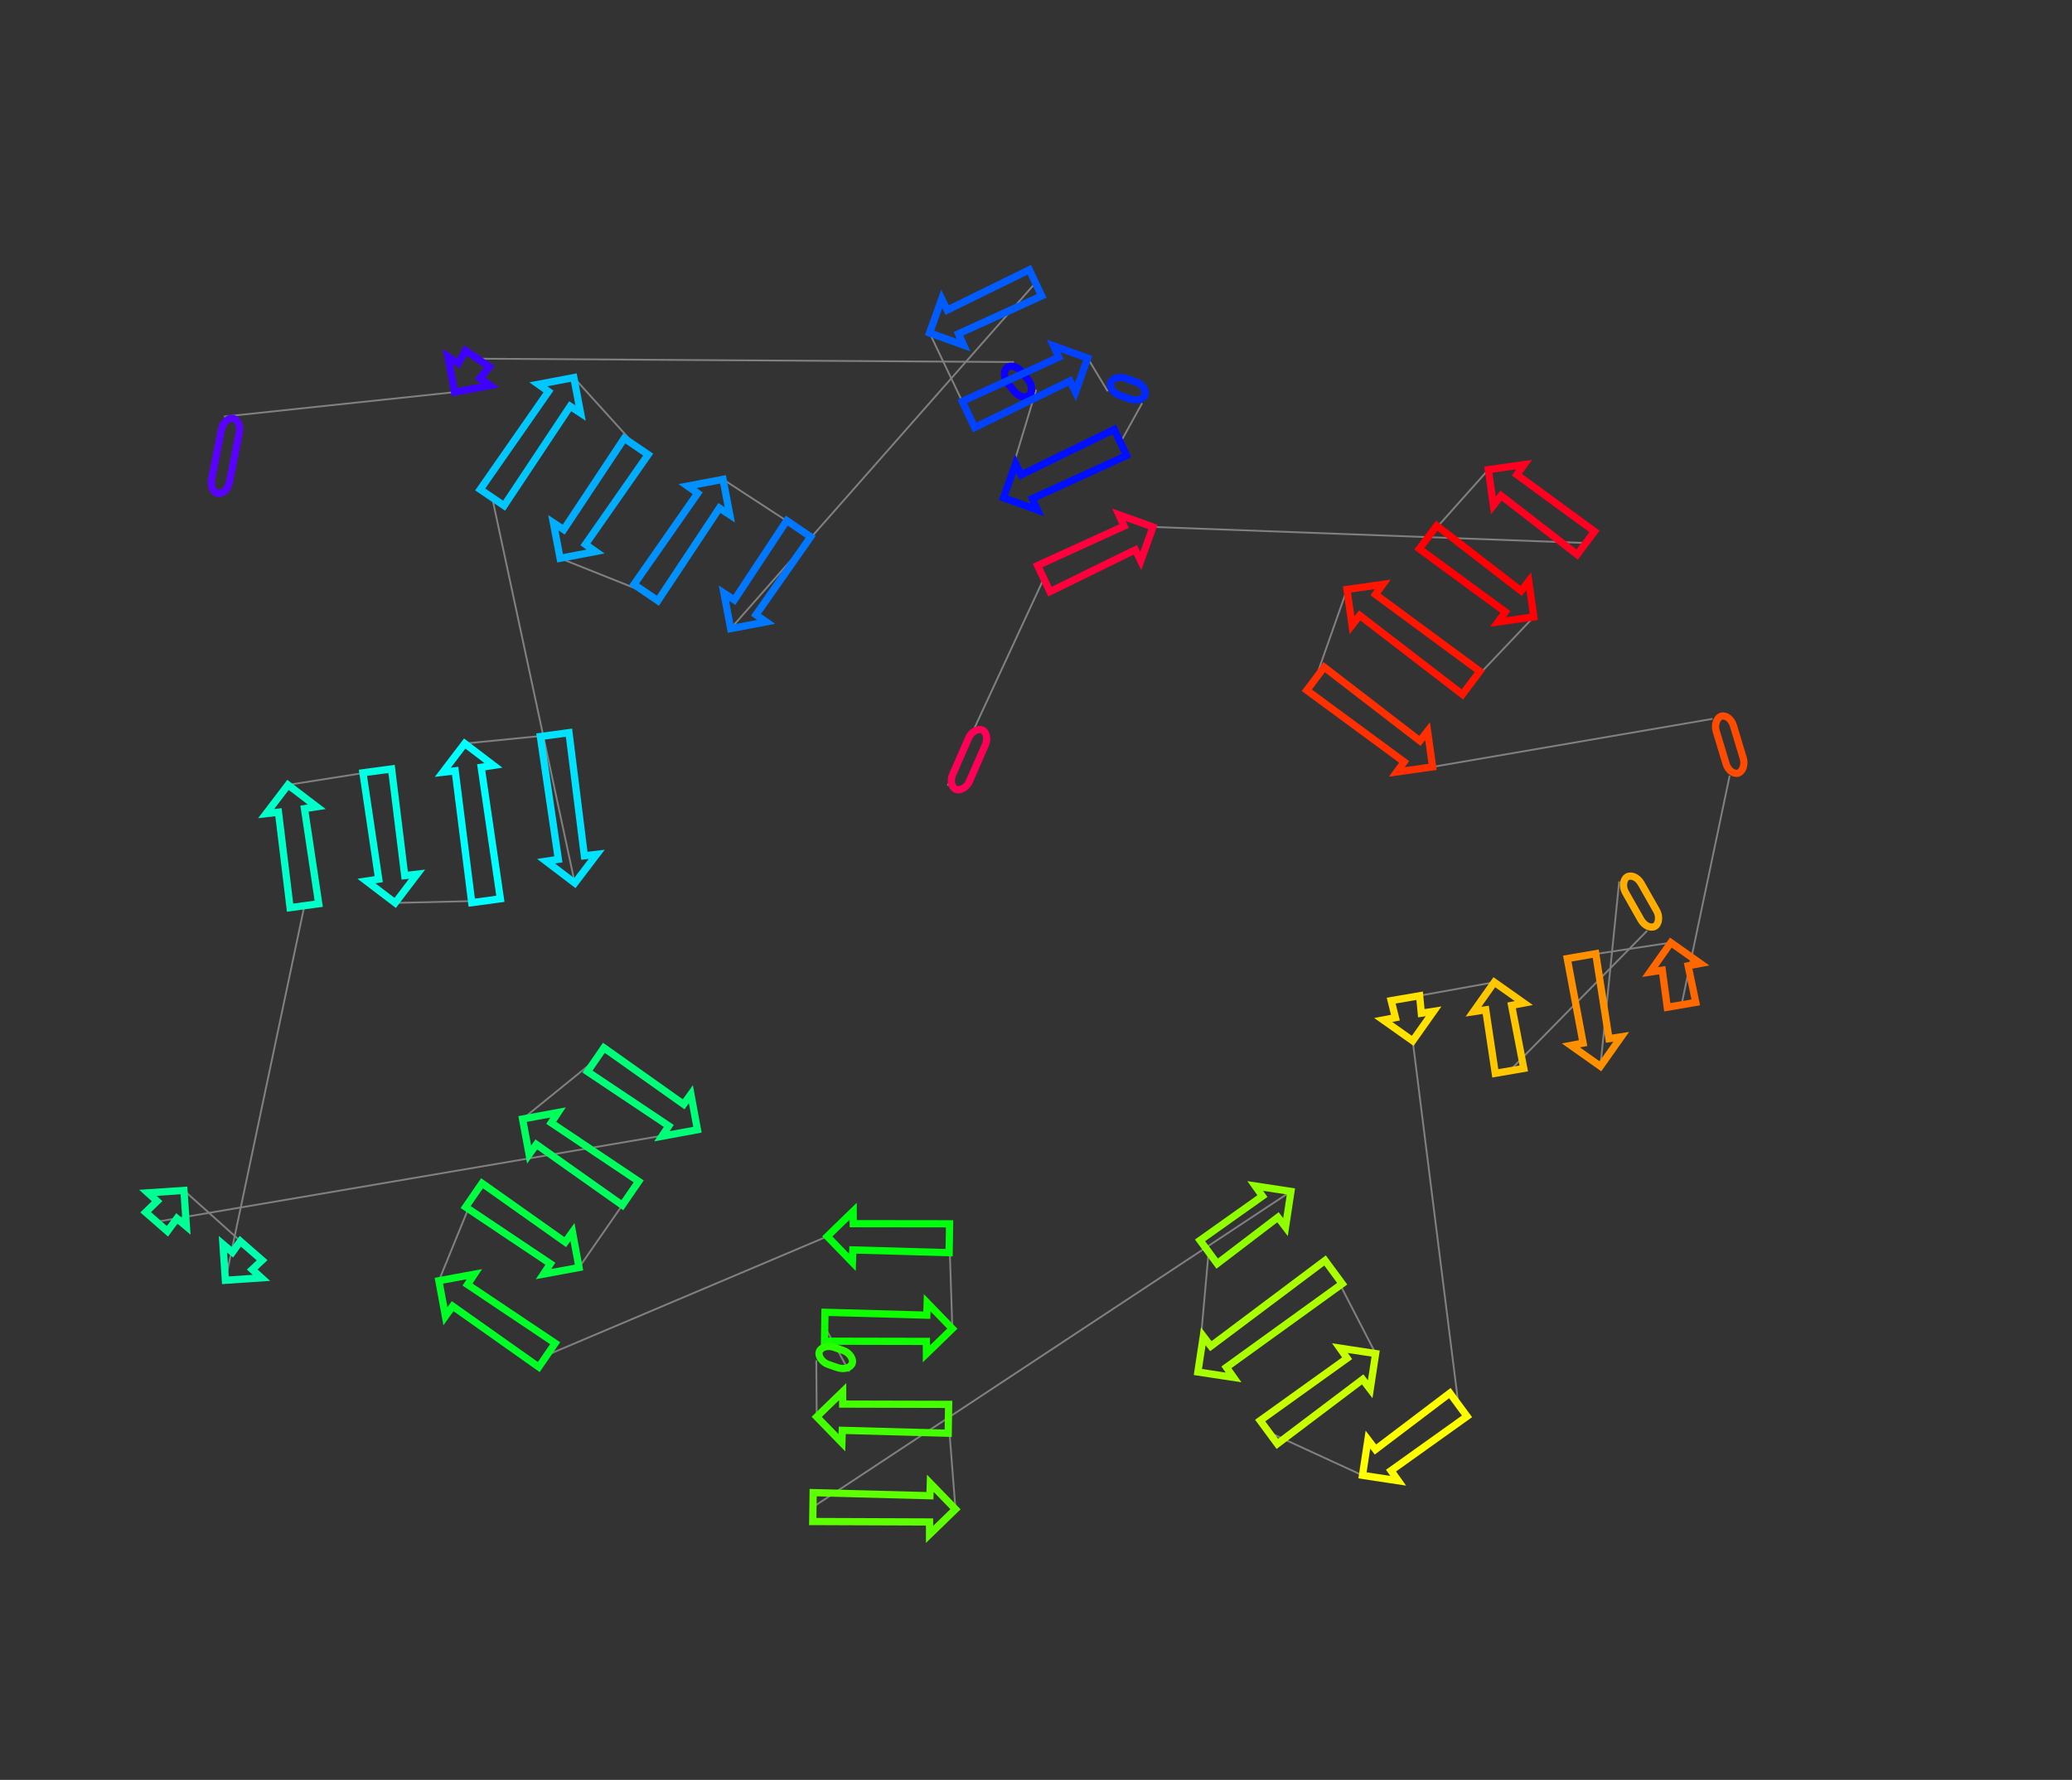 <?xml version="1.0" encoding="utf-8" ?>
<svg baseProfile="full" height="985.286" version="1.1" width="1146.802" xmlns="http://www.w3.org/2000/svg" xmlns:ev="http://www.w3.org/2001/xml-events" xmlns:xlink="http://www.w3.org/1999/xlink"><rect width="100%" height="100%" fill="#333333" stroke="none"/><defs /><line style="stroke: grey; opacity: 2.0" x1="123.982" x2="251.632" y1="230.599" y2="217.078" /><line style="stroke: grey; opacity: 2.0" x1="264.243" x2="561.18" y1="198.551" y2="200.414" /><line style="stroke: grey; opacity: 2.0" x1="573.521" x2="555.387" y1="215.761" y2="275.55" /><line style="stroke: grey; opacity: 2.0" x1="620.121" x2="632.153" y1="244.932" y2="223.175" /><line style="stroke: grey; opacity: 2.0" x1="613.119" x2="601.996" y1="216.636" y2="198.21" /><line style="stroke: grey; opacity: 2.0" x1="536.015" x2="514.492" y1="229.418" y2="184.301" /><line style="stroke: grey; opacity: 2.0" x1="573.12" x2="404.411" y1="156.57" y2="347.99" /><line style="stroke: grey; opacity: 2.0" x1="442.063" x2="400.188" y1="292.675" y2="265.341" /><line style="stroke: grey; opacity: 2.0" x1="357.512" x2="310" y1="328.036" y2="309.043" /><line style="stroke: grey; opacity: 2.0" x1="352.133" x2="317.604" y1="247.145" y2="209.007" /><line style="stroke: grey; opacity: 2.0" x1="272.392" x2="318.155" y1="275.428" y2="488.838" /><line style="stroke: grey; opacity: 2.0" x1="306.995" x2="257.209" y1="406.639" y2="411.585" /><line style="stroke: grey; opacity: 2.0" x1="269.024" x2="218.73" y1="498.609" y2="499.818" /><line style="stroke: grey; opacity: 2.0" x1="208.805" x2="159.4" y1="426.712" y2="434.478" /><line style="stroke: grey; opacity: 2.0" x1="168.48" x2="124.745" y1="501.358" y2="708.712" /><line style="stroke: grey; opacity: 2.0" x1="139.031" x2="101.813" y1="692.354" y2="658.958" /><line style="stroke: grey; opacity: 2.0" x1="86.645" x2="386.021" y1="676.325" y2="625.367" /><line style="stroke: grey; opacity: 2.0" x1="329.7" x2="289.227" y1="586.604" y2="619.436" /><line style="stroke: grey; opacity: 2.0" x1="348.968" x2="320.481" y1="660.554" y2="701.657" /><line style="stroke: grey; opacity: 2.0" x1="262.252" x2="242.903" y1="661.581" y2="708.966" /><line style="stroke: grey; opacity: 2.0" x1="302.724" x2="457.867" y1="750.138" y2="684.422" /><line style="stroke: grey; opacity: 2.0" x1="525.453" x2="527.099" y1="685.443" y2="735.489" /><line style="stroke: grey; opacity: 2.0" x1="456.481" x2="470.089" y1="734.422" y2="759.317" /><line style="stroke: grey; opacity: 2.0" x1="451.803" x2="452.034" y1="753.022" y2="784.291" /><line style="stroke: grey; opacity: 2.0" x1="524.926" x2="528.84" y1="785.393" y2="835.447" /><line style="stroke: grey; opacity: 2.0" x1="449.947" x2="714.505" y1="834.254" y2="659.512" /><line style="stroke: grey; opacity: 2.0" x1="668.936" x2="662.991" y1="693.045" y2="759.479" /><line style="stroke: grey; opacity: 2.0" x1="738.132" x2="761.385" y1="704.183" y2="749.271" /><line style="stroke: grey; opacity: 2.0" x1="702.226" x2="754.103" y1="792.806" y2="816.683" /><line style="stroke: grey; opacity: 2.0" x1="807.219" x2="781.902" y1="777.595" y2="576.158" /><line style="stroke: grey; opacity: 2.0" x1="777.856" x2="827.072" y1="552.55" y2="543.71" /><line style="stroke: grey; opacity: 2.0" x1="835.485" x2="911.668" y1="592.796" y2="515.196" /><line style="stroke: grey; opacity: 2.0" x1="896.189" x2="885.776" y1="487.907" y2="590.245" /><line style="stroke: grey; opacity: 2.0" x1="875.326" x2="924.779" y1="529.275" y2="521.795" /><line style="stroke: grey; opacity: 2.0" x1="930.681" x2="957.32" y1="556.233" y2="429.397" /><line style="stroke: grey; opacity: 2.0" x1="947.826" x2="792.91" y1="397.924" y2="424.515" /><line style="stroke: grey; opacity: 2.0" x1="728.104" x2="745.533" y1="375.713" y2="326.282" /><line style="stroke: grey; opacity: 2.0" x1="814.228" x2="848.915" y1="378.012" y2="341.502" /><line style="stroke: grey; opacity: 2.0" x1="790.379" x2="823.777" y1="297.423" y2="259.972" /><line style="stroke: grey; opacity: 2.0" x1="877.715" x2="638.133" y1="300.589" y2="291.695" /><line style="stroke: grey; opacity: 2.0" x1="577.705" x2="524.532" y1="320.277" y2="434.963" /><rect height="10" rx="7" ry="45" style="stroke: #5900ff; stroke-width:4; stroke-linecap:round; fill-opacity:0; opacity:2.0" transform="rotate(-258.802 133.791 232.541)" width="42.377" x="133.791" y="232.541" /><polygon points="253.649,201.206 257.63,194.049 270.856,203.052 265.658,209.381 271.28,213.345 251.632,217.078 247.899,197.43" style="stroke: #3e00ff; stroke-width:4; stroke-linecap:round; fill-opacity:0; opacity:2.0" /><rect height="10" rx="7" ry="45" style="stroke: #0b00ff; stroke-width:4; stroke-linecap:round; fill-opacity:0; opacity:2.0" transform="rotate(-128.804 565.728 222.027)" width="19.693" x="565.728" y="222.027" /><polygon points="565.169,262.888 616.7,237.7 623.541,252.164 571.38,276.021 574.218,282.287 555.387,275.55 562.125,256.719" style="stroke: #000fff; stroke-width:4; stroke-linecap:round; fill-opacity:0; opacity:2.0" /><rect height="10" rx="7" ry="45" style="stroke: #0028ff; stroke-width:4; stroke-linecap:round; fill-opacity:0; opacity:2.0" transform="rotate(18.961 616.369 207.179)" width="20.126" x="616.369" y="207.179" /><polygon points="592.215,210.872 539.436,236.65 532.595,222.186 586.003,197.739 583.165,191.472 601.996,198.21 595.259,217.041" style="stroke: #0042ff; stroke-width:4; stroke-linecap:round; fill-opacity:0; opacity:2.0" /><polygon points="524.273,171.639 569.699,149.339 576.54,163.802 530.485,184.772 533.323,191.038 514.492,184.301 521.229,165.47" style="stroke: #005cff; stroke-width:4; stroke-linecap:round; fill-opacity:0; opacity:2.0" /><polygon points="406.428,332.117 435.45,288.173 448.677,297.176 418.438,340.292 424.06,344.257 404.411,347.99 400.678,328.341" style="stroke: #0077ff; stroke-width:4; stroke-linecap:round; fill-opacity:0; opacity:2.0" /><polygon points="398.171,281.213 364.125,332.538 350.899,323.535 386.162,273.038 380.54,269.074 400.188,265.341 403.921,284.989" style="stroke: #0091ff; stroke-width:4; stroke-linecap:round; fill-opacity:0; opacity:2.0" /><polygon points="312.017,293.171 345.52,242.643 358.747,251.647 324.027,301.345 329.649,305.31 310,309.043 306.267,289.394" style="stroke: #00adff; stroke-width:4; stroke-linecap:round; fill-opacity:0; opacity:2.0" /><polygon points="315.587,224.88 279.006,279.93 265.779,270.927 303.577,216.705 297.956,212.74 317.604,209.007 321.337,228.656" style="stroke: #00c8ff; stroke-width:4; stroke-linecap:round; fill-opacity:0; opacity:2.0" /><polygon points="309.039,475.689 299.068,407.715 314.922,405.562 323.435,473.735 330.266,472.922 318.155,488.838 302.239,476.727" style="stroke: #00e2ff; stroke-width:4; stroke-linecap:round; fill-opacity:0; opacity:2.0" /><polygon points="266.324,424.734 276.951,497.533 261.096,499.686 251.929,426.689 245.098,427.501 257.209,411.585 273.125,423.696" style="stroke: #00feff; stroke-width:4; stroke-linecap:round; fill-opacity:0; opacity:2.0" /><polygon points="209.614,486.669 200.878,427.789 216.732,425.636 224.01,484.714 230.841,483.902 218.73,499.818 202.814,487.707" style="stroke: #00ffe3; stroke-width:4; stroke-linecap:round; fill-opacity:0; opacity:2.0" /><polygon points="168.516,447.627 176.407,500.281 160.552,502.434 154.12,449.582 147.289,450.394 159.4,434.478 175.316,446.589" style="stroke: #00ffc9; stroke-width:4; stroke-linecap:round; fill-opacity:0; opacity:2.0" /><polygon points="128.652,693.196 133.006,687.092 145.057,697.617 139.593,702.753 144.699,707.363 124.745,708.712 123.396,688.757" style="stroke: #00ffae; stroke-width:4; stroke-linecap:round; fill-opacity:0; opacity:2.0" /><polygon points="97.906,674.473 92.67,681.588 80.619,671.063 86.964,664.917 81.859,660.306 101.813,658.958 103.162,678.912" style="stroke: #00ff92; stroke-width:4; stroke-linecap:round; fill-opacity:0; opacity:2.0" /><polygon points="370.159,623.268 325.165,593.194 334.236,580.014 378.395,611.301 382.389,605.699 386.021,625.367 366.353,628.998" style="stroke: #00ff78; stroke-width:4; stroke-linecap:round; fill-opacity:0; opacity:2.0" /><polygon points="305.088,621.535 353.503,653.964 344.432,667.144 296.852,633.503 292.858,639.104 289.227,619.436 308.894,615.805" style="stroke: #00ff5d; stroke-width:4; stroke-linecap:round; fill-opacity:0; opacity:2.0" /><polygon points="304.619,699.559 257.716,668.171 266.788,654.991 312.856,687.591 316.849,681.99 320.481,701.657 300.813,705.289" style="stroke: #00ff41; stroke-width:4; stroke-linecap:round; fill-opacity:0; opacity:2.0" /><polygon points="258.765,711.065 307.26,743.548 298.189,756.728 250.529,723.032 246.535,728.633 242.903,708.966 262.571,705.334" style="stroke: #00ff27; stroke-width:4; stroke-linecap:round; fill-opacity:0; opacity:2.0" /><polygon points="472.231,677.374 525.574,677.444 525.332,693.442 472.011,691.9 471.794,698.776 457.867,684.422 472.221,670.495" style="stroke: #00ff0c; stroke-width:4; stroke-linecap:round; fill-opacity:0; opacity:2.0" /><polygon points="512.735,742.537 456.36,742.421 456.602,726.423 512.954,728.011 513.172,721.135 527.099,735.489 512.745,749.416" style="stroke: #0dff00; stroke-width:4; stroke-linecap:round; fill-opacity:0; opacity:2.0" /><rect height="10" rx="7" ry="45" style="stroke: #29ff00; stroke-width:4; stroke-linecap:round; fill-opacity:0; opacity:2.0" transform="rotate(18.993 455.058 743.567)" width="19.339" x="455.058" y="743.567" /><polygon points="466.398,777.244 525.047,777.394 524.805,793.392 466.179,791.77 465.961,798.646 452.034,784.291 466.388,770.365" style="stroke: #43ff00; stroke-width:4; stroke-linecap:round; fill-opacity:0; opacity:2.0" /><polygon points="514.476,842.494 449.826,842.253 450.068,826.255 514.696,827.968 514.914,821.093 528.84,835.447 514.486,849.374" style="stroke: #5eff00; stroke-width:4; stroke-linecap:round; fill-opacity:0; opacity:2.0" /><polygon points="707.329,673.812 673.678,699.489 664.195,686.602 698.718,662.111 694.733,656.503 714.505,659.512 711.497,679.284" style="stroke: #8fff00; stroke-width:4; stroke-linecap:round; fill-opacity:0; opacity:2.0" /><polygon points="670.168,745.179 733.39,697.74 742.873,710.626 678.778,756.88 682.763,762.487 662.991,759.479 665.999,739.706" style="stroke: #a9ff00; stroke-width:4; stroke-linecap:round; fill-opacity:0; opacity:2.0" /><polygon points="754.208,763.571 706.967,799.249 697.484,786.362 745.598,751.87 741.613,746.262 761.385,749.271 758.377,769.043" style="stroke: #c8ff00; stroke-width:4; stroke-linecap:round; fill-opacity:0; opacity:2.0" /><polygon points="761.28,802.382 802.477,771.152 811.961,784.039 769.891,814.083 773.876,819.691 754.103,816.683 757.112,796.91" style="stroke: #fffe00; stroke-width:4; stroke-linecap:round; fill-opacity:0; opacity:2.0" /><polygon points="772.335,563.333 769.971,553.902 785.741,551.199 786.653,560.879 793.452,559.83 781.902,576.158 765.574,564.608" style="stroke: #ffe200; stroke-width:4; stroke-linecap:round; fill-opacity:0; opacity:2.0" /><polygon points="836.64,556.535 843.37,591.445 827.6,594.148 822.321,558.989 815.522,560.038 827.072,543.71 843.4,555.26" style="stroke: #ffc700; stroke-width:4; stroke-linecap:round; fill-opacity:0; opacity:2.0" /><rect height="10" rx="7" ry="45" style="stroke: #ffad00; stroke-width:4; stroke-linecap:round; fill-opacity:0; opacity:2.0" transform="rotate(60.439 904.887 482.973)" width="31.374" x="904.887" y="482.973" /><polygon points="876.208,577.421 867.441,530.626 883.211,527.923 890.527,574.967 897.326,573.918 885.776,590.245 869.448,578.695" style="stroke: #ff9100; stroke-width:4; stroke-linecap:round; fill-opacity:0; opacity:2.0" /><polygon points="934.347,534.62 938.566,554.882 922.796,557.585 920.028,537.074 913.229,538.123 924.779,521.795 941.107,533.345" style="stroke: #ff6700; stroke-width:4; stroke-linecap:round; fill-opacity:0; opacity:2.0" /><rect height="10" rx="7" ry="45" style="stroke: #ff4b00; stroke-width:4; stroke-linecap:round; fill-opacity:0; opacity:2.0" transform="rotate(73.214 957.4 395.035)" width="32.874" x="957.4" y="395.035" /><polygon points="777.152,421.741 723.292,382.104 732.916,369.323 785.891,410.136 790.12,404.71 792.91,424.515 773.106,427.305" style="stroke: #ff2f00; stroke-width:4; stroke-linecap:round; fill-opacity:0; opacity:2.0" /><polygon points="761.291,329.055 819.041,371.622 809.416,384.403 752.551,340.661 748.323,346.087 745.533,326.282 765.337,323.492" style="stroke: #ff1500; stroke-width:4; stroke-linecap:round; fill-opacity:0; opacity:2.0" /><polygon points="833.157,338.729 785.567,303.814 795.191,291.032 841.896,327.124 846.124,321.698 848.915,341.502 829.11,344.292" style="stroke: #ff0005; stroke-width:4; stroke-linecap:round; fill-opacity:0; opacity:2.0" /><polygon points="839.535,262.745 882.527,294.198 872.902,306.98 830.796,274.35 826.567,279.776 823.777,259.972 843.582,257.182" style="stroke: #ff0021; stroke-width:4; stroke-linecap:round; fill-opacity:0; opacity:2.0" /><polygon points="628.352,304.357 581.126,327.509 574.285,313.045 622.14,291.224 619.302,284.958 638.133,291.695 631.396,310.526" style="stroke: #ff003c; stroke-width:4; stroke-linecap:round; fill-opacity:0; opacity:2.0" /><rect height="10" rx="7" ry="45" style="stroke: #ff0058; stroke-width:4; stroke-linecap:round; fill-opacity:0; opacity:2.0" transform="rotate(-246.342 548.111 406.063)" width="35.933" x="548.111" y="406.063" /></svg>